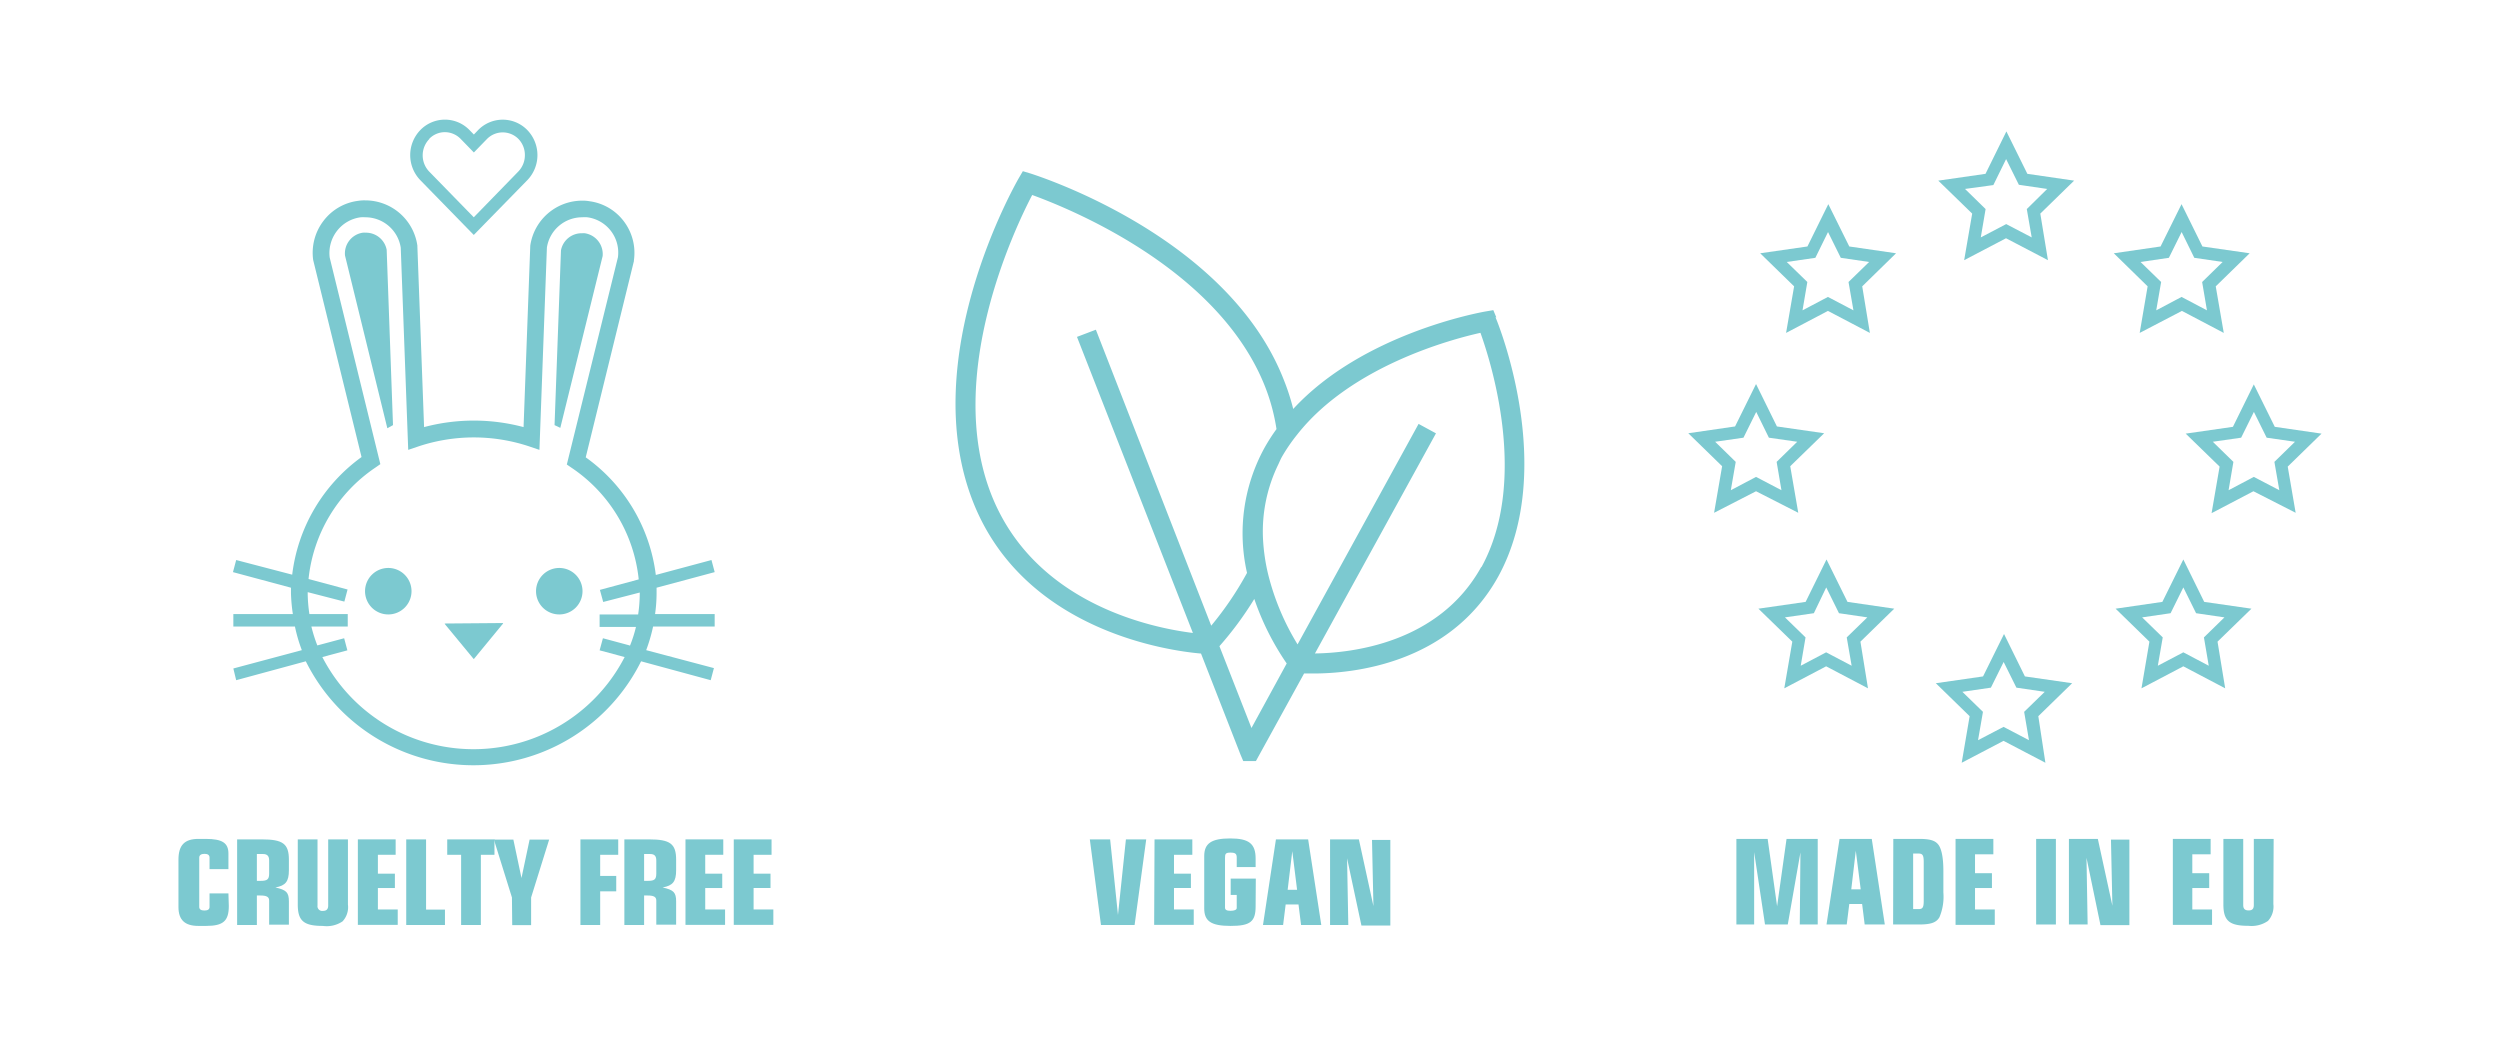 <svg id="Capa_1" data-name="Capa 1" xmlns="http://www.w3.org/2000/svg" viewBox="0 0 264.63 110.67"><defs><style>.cls-1{fill:#7cc9d0;}</style></defs><path class="cls-1" d="M243,54.28,238.53,52l-4.43,2.32.85-4.93-3.59-3.49,5-.72,2.21-4.49,2.22,4.49,4.95.72-3.58,3.49Zm-4.43-3.8,2.7,1.41-.52-3,2.18-2.13-3-.43-1.35-2.73-1.35,2.73-3,.43,2.18,2.13-.51,3Z"/><path class="cls-1" d="M226.49,35.24l.84-4.93-3.58-3.5,4.95-.72,2.22-4.48,2.21,4.48,5,.72-3.59,3.5.85,4.93-4.43-2.33Zm4.43-3.81,2.69,1.42-.51-3,2.17-2.12-3-.44-1.34-2.73-1.35,2.73-3,.44,2.18,2.12-.52,3Z"/><path class="cls-1" d="M235.54,72.86l-4.43-2.33-4.43,2.33.84-4.94-3.58-3.49,4.95-.72,2.22-4.49,2.21,4.49,5,.72-3.59,3.49Zm-8.79-7.51,2.18,2.12-.52,3,2.7-1.42,2.69,1.42-.51-3,2.17-2.12-3-.44-1.35-2.73-1.35,2.73Z"/><path class="cls-1" d="M216.51,80.74l-4.43-2.32-4.43,2.32.84-4.93-3.58-3.49,5-.72,2.22-4.49,2.21,4.49,5,.72-3.58,3.49Zm-8.79-7.51,2.18,2.12-.52,3,2.7-1.41,2.69,1.41-.51-3,2.18-2.12-3-.44-1.35-2.72-1.35,2.72Z"/><path class="cls-1" d="M197.73,72.86l-4.43-2.33-4.43,2.33.85-4.94-3.59-3.49,5-.72,2.21-4.49,2.22,4.49,4.95.72-3.58,3.49Zm-8.79-7.51,2.18,2.12-.51,3,2.69-1.42,2.7,1.42-.52-3,2.18-2.12-3-.44-1.35-2.73L192,64.91Z"/><path class="cls-1" d="M181.44,54.28l.85-4.93-3.58-3.49,4.95-.72,2.22-4.49,2.21,4.49,5,.72-3.59,3.49.85,4.93L185.88,52Zm4.44-3.8,2.69,1.41-.51-3,2.18-2.13-3-.43-1.34-2.73-1.35,2.73-3,.43,2.18,2.13-.52,3Z"/><path class="cls-1" d="M197.93,35.24l-4.44-2.33-4.43,2.33.85-4.93-3.59-3.5,5-.72,2.21-4.48,2.22,4.48,4.95.72-3.58,3.5Zm-8.8-7.51,2.18,2.12-.51,3,2.69-1.42,2.7,1.42-.52-3,2.18-2.12-3-.44-1.35-2.73-1.34,2.73Z"/><path class="cls-1" d="M216.78,27.54l-4.44-2.32-4.43,2.32.85-4.93-3.59-3.49,5-.72,2.21-4.49,2.22,4.49,4.95.72-3.58,3.49ZM208,20l2.18,2.13-.51,3,2.69-1.41,2.7,1.41-.52-3L216.7,20l-3-.44-1.35-2.72L211,19.59Z"/><path class="cls-1" d="M185.68,90.2h0v7.66h-1.88V88.8h3.31l1,7.13h0l1-7.13h3.3v9.06h-1.9l.07-7.63h0l-1.34,7.63h-2.41Z"/><path class="cls-1" d="M194.72,88.8h3.41l1.38,9.06h-2.13l-.27-2.17h-1.36l-.27,2.17h-2.14Zm1.72,1.25h0l-.48,4.09h1Z"/><path class="cls-1" d="M200.41,88.8h2.73c1.1,0,1.65.15,2,.56s.57,1.32.57,2.84v2.27a5.63,5.63,0,0,1-.41,2.61c-.33.58-.91.78-2.18.78h-2.73Zm2.1,7.43h.57c.43,0,.55-.17.55-.87V91.23c0-.7-.12-.88-.55-.88h-.57Z"/><path class="cls-1" d="M207,88.8h4v1.63h-1.94v2h1.79V94h-1.79v2.27h2.09v1.63H207Z"/><path class="cls-1" d="M215.53,88.8h2.09v9.06h-2.09Z"/><path class="cls-1" d="M220.86,90.8h0l.12,7.06H219V88.8h3.06l1.54,7.07,0,0-.15-7h1.95v9.06h-3.06Z"/><path class="cls-1" d="M230,88.8h4v1.63h-1.94v2h1.79V94h-1.79v2.27h2.09v1.63H230Z"/><path class="cls-1" d="M240.64,95.7a2.24,2.24,0,0,1-.57,1.78A3.06,3.06,0,0,1,238,98c-2,0-2.65-.52-2.65-2.26V88.8h2.1v7c0,.39.17.57.57.57s.55-.18.55-.57v-7h2.1Z"/><path class="cls-1" d="M156.8,60c-4.49,8.14-13.83,9.12-17.61,9.17L152,45.87l-1.84-1L137.35,68.21a26.29,26.29,0,0,1-3.1-7.36,20.42,20.42,0,0,1-.56-3.84,16.22,16.22,0,0,1,1.64-7.89c.11-.24.21-.48.34-.72A18.36,18.36,0,0,1,137.31,46c5.71-7.26,16.34-10.09,19.4-10.77,1.17,3.26,5.09,15.75.09,24.83m-24.33,17-3.39-8.66a35.62,35.62,0,0,0,3.69-5,28,28,0,0,0,3.43,6.83ZM116,34.9l-2,.76L126.27,67c-4.43-.55-16.82-3.12-21.35-14.68C100,39.72,107.4,24.2,109.26,20.64,113,22,129,28.36,133.94,41a20.88,20.88,0,0,1,1.18,4.42,19.75,19.75,0,0,0-1.28,2A18.82,18.82,0,0,0,132,60.64a34.74,34.74,0,0,1-3.79,5.59Zm42.39-1.3-.32-.77-.83.14c-.6.11-13,2.34-20.35,10.32a23.71,23.71,0,0,0-1-3.09c-5.95-15.2-26-21.57-26.82-21.84l-.8-.24-.42.72c-.44.77-10.82,19-4.87,34.23,5.37,13.72,20.76,15.82,24.15,16.11l4.19,10.72.28.66h1.34l5.1-9.27,1,0c4.13,0,14.43-1,19.55-10.26,6.25-11.37,0-26.8-.29-27.45"/><path class="cls-1" d="M115.36,88.85h2.15l.83,8h0l.84-8h2.15l-1.23,9.06h-3.56Z"/><path class="cls-1" d="M122.21,88.85h4v1.63h-1.94v2h1.79V94h-1.79v2.27h2.09v1.63h-4.19Z"/><path class="cls-1" d="M132.91,95.94c0,1.63-.57,2.07-2.65,2.07s-2.79-.51-2.79-1.86V90.61c0-1.34.77-1.86,2.75-1.86s2.69.55,2.69,2.14v.89h-2v-1c0-.41-.15-.53-.67-.53s-.57.14-.57.57v5.25c0,.24.18.34.58.34s.66-.1.66-.3V94.73h-.64V93h2.66Z"/><path class="cls-1" d="M135.06,88.85h3.41l1.39,9.06h-2.14l-.27-2.17h-1.36l-.27,2.17h-2.13Zm1.73,1.25h0l-.49,4.09h1Z"/><path class="cls-1" d="M142.59,90.85h0l.13,7.06h-1.93V88.85h3.05l1.54,7.06,0,0-.15-7h1.94v9.06h-3.06Z"/><path class="cls-1" d="M24.22,95.9c0,1.59-.59,2.11-2.4,2.11H21c-1.43,0-2.11-.63-2.11-2V91c0-1.53.64-2.2,2.11-2.2h.78c1.74,0,2.4.42,2.4,1.55V92h-2V90.78c0-.27-.18-.4-.53-.4s-.56.13-.56.4V96c0,.25.18.38.55.38s.54-.13.54-.38V94.57h2Z"/><path class="cls-1" d="M25.1,88.85h2.6c2.25,0,2.88.46,2.88,2.16v1.1c0,1.2-.34,1.63-1.43,1.83v0c1.17.26,1.43.53,1.43,1.48v2.46H28.49V95.33c0-.39-.26-.54-.94-.54h-.36v3.12H25.1Zm2.09,4.39h.41c.71,0,.89-.17.89-.79V91.08c0-.48-.21-.68-.66-.68h-.64Z"/><path class="cls-1" d="M36.83,95.75a2.2,2.2,0,0,1-.57,1.78,3,3,0,0,1-2.09.48c-2,0-2.65-.52-2.65-2.26v-6.9h2.09v7a.5.5,0,0,0,.57.57c.38,0,.56-.18.56-.57v-7h2.09Z"/><path class="cls-1" d="M37.88,88.85h4v1.63H40v2h1.8V94H40v2.27h2.1v1.63H37.88Z"/><path class="cls-1" d="M43,88.85h2.1v7.43h2v1.63H43Z"/><path class="cls-1" d="M48.81,90.48H47.34V88.85h5v1.63H50.9v7.43H48.81Z"/><path class="cls-1" d="M54.19,95l-1.91-6.13h2.06l.86,4.07h0l.86-4.07h2.07L56.22,95v2.93h-2Z"/><path class="cls-1" d="M61.44,88.85h4v1.63H63.53v2.24h1.7v1.63h-1.7v3.56H61.44Z"/><path class="cls-1" d="M66.09,88.85h2.6c2.25,0,2.88.46,2.88,2.16v1.1c0,1.2-.34,1.63-1.43,1.83v0c1.17.26,1.43.53,1.43,1.48v2.46h-2.1V95.33c0-.39-.25-.54-.93-.54h-.36v3.12H66.09Zm2.09,4.39h.41c.71,0,.88-.17.88-.79V91.08c0-.48-.2-.68-.65-.68h-.64Z"/><path class="cls-1" d="M72.56,88.85h4v1.63H74.65v2h1.8V94h-1.8v2.27h2.1v1.63H72.56Z"/><path class="cls-1" d="M77.67,88.85h4v1.63H79.77v2h1.79V94H79.77v2.27h2.09v1.63H77.67Z"/><path class="cls-1" d="M41.11,60.12a2.46,2.46,0,1,0,2.45,2.45A2.46,2.46,0,0,0,41.11,60.12Z"/><path class="cls-1" d="M59.2,60.12a2.46,2.46,0,1,0,2.46,2.45A2.46,2.46,0,0,0,59.2,60.12Z"/><path class="cls-1" d="M47.08,66a0,0,0,0,0,0,.05l3.07,3.72h0L53.25,66a0,0,0,0,0,0-.05Z"/><path class="cls-1" d="M41.6,45l-.67-18.56a2.23,2.23,0,0,0-2.17-1.81h-.08a1.48,1.48,0,0,0-.27,0,2.22,2.22,0,0,0-1.89,2.42L41,45.33Z"/><path class="cls-1" d="M63.79,27.11a2.23,2.23,0,0,0-1.89-2.42,1.59,1.59,0,0,0-.27,0h-.08a2.22,2.22,0,0,0-2.17,1.81L58.7,45l.61.29Z"/><path class="cls-1" d="M75.65,66.32V65H69.34a15.93,15.93,0,0,0,.16-2.2c0-.2,0-.39,0-.59l6.15-1.65-.34-1.28-5.89,1.58A18,18,0,0,0,62,48.41l5.1-20.77v-.08a5.53,5.53,0,0,0-1.07-4.14,5.44,5.44,0,0,0-3.64-2.12,4,4,0,0,0-.82-.06A5.56,5.56,0,0,0,56.13,26l-.71,19.21a20.43,20.43,0,0,0-10.53,0l-.71-19.13V26a5.57,5.57,0,0,0-5.5-4.79,4.2,4.2,0,0,0-.78.05,5.46,5.46,0,0,0-3.65,2.11,5.56,5.56,0,0,0-1.1,4.15l5.12,20.86a18,18,0,0,0-7.34,12.45L25,59.28l-.34,1.28,6.14,1.65c0,.2,0,.39,0,.59A17.67,17.67,0,0,0,31,65h-6.3v1.32h6.52a16.31,16.31,0,0,0,.73,2.5L24.7,70.76,25,72l7.37-2a19.81,19.81,0,0,0,35.49,0l7.37,2,.34-1.28L68.4,68.82a17.52,17.52,0,0,0,.73-2.5Zm-9,2-2.83-.76-.35,1.28,2.65.71a18,18,0,0,1-32,0l2.65-.71-.34-1.28-2.84.76a15.56,15.56,0,0,1-.63-2h3.85V65H32.75a15.92,15.92,0,0,1-.18-2.2s0-.08,0-.12l3.88,1,.34-1.28-4.13-1.11a16.22,16.22,0,0,1,7.1-11.81l.5-.35L34.9,27.27a3.83,3.83,0,0,1,.75-2.8A3.78,3.78,0,0,1,38.18,23a3.86,3.86,0,0,1,.5,0,3.79,3.79,0,0,1,3.74,3.22l.79,21.4,1.12-.38a18.57,18.57,0,0,1,11.65,0l1.12.38.79-21.41A3.78,3.78,0,0,1,61.62,23a3.32,3.32,0,0,1,.55,0,3.77,3.77,0,0,1,3.24,4.23L60,49.17l.51.35a16.25,16.25,0,0,1,7.1,11.81L63.5,62.44l.35,1.28,3.87-1s0,.08,0,.12a15.93,15.93,0,0,1-.17,2.2H63.47v1.32h3.85A14.21,14.21,0,0,1,66.68,68.36Z"/><path class="cls-1" d="M50.15,24.87l5.67-5.8h0a3.82,3.82,0,0,0,0-5.3,3.63,3.63,0,0,0-5.21,0l-.45.47-.46-.47a3.62,3.62,0,0,0-5.21,0,3.82,3.82,0,0,0,0,5.3ZM45.44,14.69a2.3,2.3,0,0,1,1.65-.7,2.34,2.34,0,0,1,1.66.7l1.41,1.45,1.4-1.44a2.34,2.34,0,0,1,3.31,0,2.44,2.44,0,0,1,.69,1.72,2.48,2.48,0,0,1-.69,1.73L50.15,23l-4.71-4.83a2.48,2.48,0,0,1,0-3.45Z"/></svg>